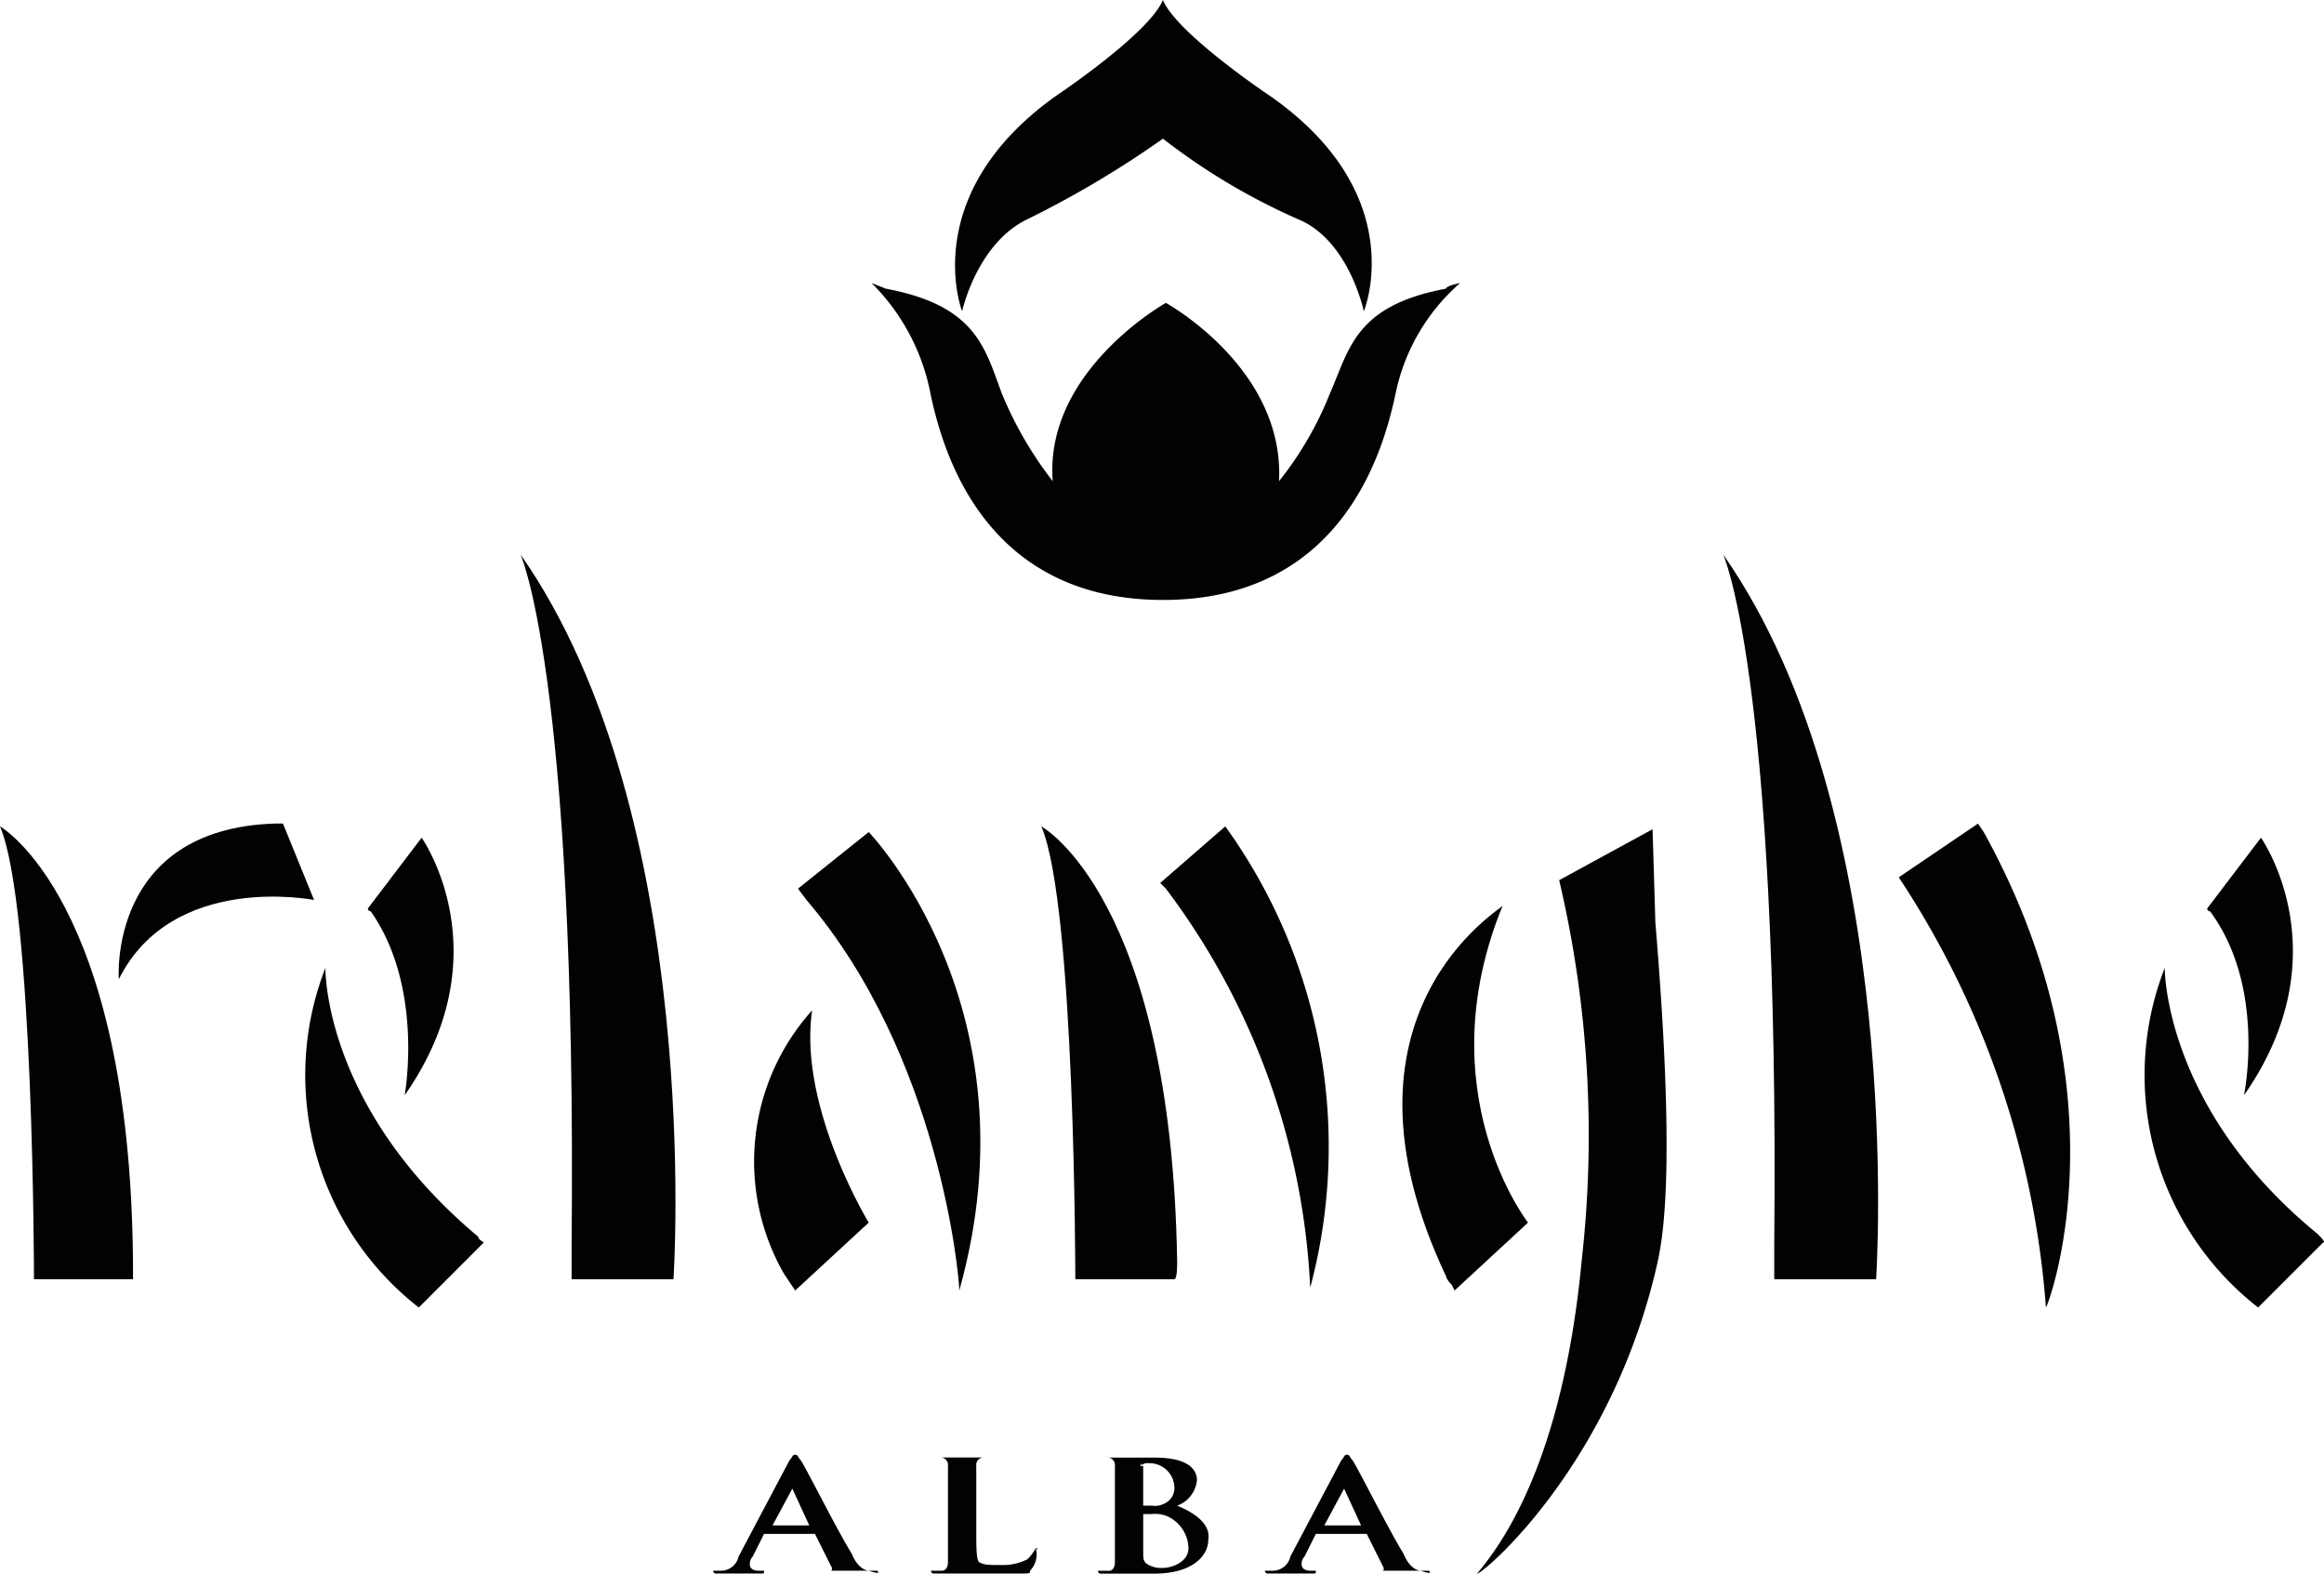 <svg xmlns="http://www.w3.org/2000/svg" width="119.126" height="80.65" viewBox="0 0 119.126 80.65">
  <g id="relanghe-logo" transform="translate(-3.6 -2.4)">
    <g id="Raggruppa_45" data-name="Raggruppa 45" transform="translate(3.6 30.82)">
      <path id="Tracciato_18312" data-name="Tracciato 18312" d="M37.5,48h0" transform="translate(11.672 -10.277)" fill="#010202"/>
      <path id="Tracciato_18313" data-name="Tracciato 18313" d="M83.486,45.2c5.077-7.253.87-13.2.87-13.2L81.6,35.626a.142.142,0,0,0,.145.145c2.9,3.916,1.741,9.428,1.741,9.428" transform="translate(31.539 -17.485)" fill="#010202"/>
      <path id="Tracciato_18314" data-name="Tracciato 18314" d="M10.417,53.938C10.272,35.371,3.6,31.6,3.6,31.6c1.741,4.061,1.741,23.208,1.741,23.208h5.077v-.87" transform="translate(-3.6 -17.665)" fill="#010202"/>
      <path id="Tracciato_18315" data-name="Tracciato 18315" d="M16.215,31.5H15.78C7.222,31.79,7.8,39.478,7.8,39.478c2.756-5.512,10.008-4.061,10.008-4.061Z" transform="translate(-1.71 -17.71)" fill="#010202"/>
      <path id="Tracciato_18316" data-name="Tracciato 18316" d="M15.431,36.6a15.1,15.1,0,0,0,4.787,17.406l3.336-3.336s-.29-.145-.29-.29c-7.978-6.672-7.833-13.78-7.833-13.78" transform="translate(1.25 -15.413)" fill="#010202"/>
      <path id="Tracciato_18317" data-name="Tracciato 18317" d="M40.068,55.3c4.061-14.505-4.642-23.5-4.642-23.5L31.8,34.7l.435.58c6.817,7.978,7.833,19.292,7.833,20.017" transform="translate(9.104 -17.575)" fill="#010202"/>
      <path id="Tracciato_18318" data-name="Tracciato 18318" d="M44.6,34.5l.29.29h0a36.835,36.835,0,0,1,7.4,20.452A28.046,28.046,0,0,0,47.936,31.6Z" transform="translate(14.871 -17.665)" fill="#010202"/>
      <path id="Tracciato_18319" data-name="Tracciato 18319" d="M24.612,57.54v1.6h5.222S31.43,35.493,22,22c-.145-.29,2.9,5.657,2.611,35.537" transform="translate(4.688 -21.993)" fill="#010202"/>
      <path id="Tracciato_18320" data-name="Tracciato 18320" d="M18.486,45.2c5.077-7.253.87-13.2.87-13.2L16.6,35.626a.142.142,0,0,0,.145.145C19.5,39.688,18.486,45.2,18.486,45.2" transform="translate(2.257 -17.485)" fill="#010202"/>
      <path id="Tracciato_18321" data-name="Tracciato 18321" d="M32.363,52.46l3.771-3.481s-3.626-5.947-2.9-10.879a11.579,11.579,0,0,0-1.451,13.49Z" transform="translate(8.396 -14.737)" fill="#010202"/>
      <path id="Tracciato_18322" data-name="Tracciato 18322" d="M64.793,31.7l-4.787,2.611a57.161,57.161,0,0,1,1.16,19.437c-.58,6.237-2.176,12.329-5.367,16.1.145.145,6.962-5.512,9.283-16.1.29-1.45.87-5.077-.145-17.261Z" transform="translate(19.916 -17.62)" fill="#010202"/>
      <path id="Tracciato_18323" data-name="Tracciato 18323" d="M74.761,31.5h0L70.7,34.256A46.087,46.087,0,0,1,78.243,56.3c.145-.145,4.206-11.024-3.191-24.368Z" transform="translate(26.629 -17.71)" fill="#010202"/>
      <path id="Tracciato_18324" data-name="Tracciato 18324" d="M67.112,57.54v1.6h5.222S73.93,35.493,64.5,22c-.145-.29,2.9,5.657,2.611,35.537" transform="translate(23.834 -21.993)" fill="#010202"/>
      <path id="Tracciato_18325" data-name="Tracciato 18325" d="M33.732,57.426H31.846l1.015-1.886h0l.87,1.886h0m3.481,2.321h-.435c-.145,0-.58-.145-.87-.87-.725-1.16-2.321-4.352-2.611-4.787-.145-.145-.145-.29-.29-.29s-.145.145-.29.29l-2.611,4.932a.919.919,0,0,1-.87.725H28.8a.142.142,0,0,0,.145.145h2.321c.145,0,.145,0,.145-.145h-.29c-.29,0-.435-.145-.435-.29a.533.533,0,0,1,.145-.435l.58-1.16h2.611l.87,1.741c0,.145,0,.145-.145.145h2.031q.653.218.435,0h0" transform="translate(7.753 -7.664)" fill="#010202"/>
      <path id="Tracciato_18326" data-name="Tracciato 18326" d="M88.264,50.235c-7.978-6.527-7.833-13.78-7.833-13.635a15.1,15.1,0,0,0,4.787,17.406l3.336-3.336c.145,0-.145-.29-.29-.435" transform="translate(30.532 -15.413)" fill="#010202"/>
      <path id="Tracciato_18327" data-name="Tracciato 18327" d="M58.3,34.4c0,.145-9.283,5.512-2.9,19,0,.145.29.435.29.435l.145.29L59.6,50.646S54.38,43.973,58.3,34.4" transform="translate(18.725 -16.404)" fill="#010202"/>
      <path id="Tracciato_18328" data-name="Tracciato 18328" d="M45.781,59.557a1.308,1.308,0,0,1-.725-.145c-.29-.145-.29-.29-.29-.725V56.8H45.2a1.571,1.571,0,0,1,.87.145,1.841,1.841,0,0,1,1.015,1.6c0,.725-.87,1.015-1.305,1.015m-1.16-5.222c0-.145.145-.145,0,0a.533.533,0,0,1,.435-.145,1.275,1.275,0,0,1,1.305,1.16.877.877,0,0,1-.435.87,1.087,1.087,0,0,1-.725.145h-.435V54.335Zm1.886,2.031a1.549,1.549,0,0,0,1.015-1.305c0-.435-.29-1.16-2.176-1.16H42.88a.385.385,0,0,1,.435.435v4.932c0,.29-.145.435-.29.435h-.58a.142.142,0,0,0,.145.145h2.756c1.886,0,2.756-.87,2.756-1.741.145-.87-.87-1.451-1.6-1.741" transform="translate(13.834 -7.619)" fill="#010202"/>
      <path id="Tracciato_18329" data-name="Tracciato 18329" d="M47.362,53.938C47.072,35.226,40.4,31.6,40.4,31.6c1.741,4.061,1.741,23.208,1.741,23.208h5.077c.145,0,.145-.725.145-.87" transform="translate(12.978 -17.665)" fill="#010202"/>
      <path id="Tracciato_18330" data-name="Tracciato 18330" d="M41.867,58.542h0a2,2,0,0,1-.435.58,2.733,2.733,0,0,1-1.16.29c-.87,0-1.015,0-1.305-.145-.145-.145-.145-.725-.145-1.741V54.335a.385.385,0,0,1,.435-.435H36.935a.385.385,0,0,1,.435.435v4.932c0,.29-.145.435-.29.435H36.5a.142.142,0,0,0,.145.145H41c.58,0,.58,0,.58-.145a1.2,1.2,0,0,0,.29-1.16c.145.145.145,0,0,0" transform="translate(11.221 -7.619)" fill="#010202"/>
      <path id="Tracciato_18331" data-name="Tracciato 18331" d="M53.232,57.426H51.346l1.015-1.886h0l.87,1.886h0m3.481,2.321h-.435c-.145,0-.58-.145-.87-.87-.725-1.16-2.321-4.352-2.611-4.787-.145-.145-.145-.29-.29-.29s-.145.145-.29.29l-2.611,4.932a.919.919,0,0,1-.87.725H48.3a.142.142,0,0,0,.145.145h2.321c.145,0,.145,0,.145-.145h-.29c-.29,0-.435-.145-.435-.29a.533.533,0,0,1,.145-.435l.58-1.16h2.611l.87,1.741c0,.145,0,.145-.145.145h2.031q.653.218.435,0h0" transform="translate(16.537 -7.664)" fill="#010202"/>
    </g>
    <path id="Tracciato_18332" data-name="Tracciato 18332" d="M44.7,13.1Z" transform="translate(18.516 4.82)" fill="#010202"/>
    <g id="Raggruppa_46" data-name="Raggruppa 46" transform="translate(48.275 2.4)">
      <path id="Tracciato_18333" data-name="Tracciato 18333" d="M44.7,23.7Z" transform="translate(-29.76 7.196)" fill="#010202"/>
      <path id="Tracciato_18334" data-name="Tracciato 18334" d="M37.446,18.2c.58,2.611,2.611,10.444,11.894,10.444S60.654,20.813,61.234,18.2a10.283,10.283,0,0,1,3.336-5.8s-.725.145-.725.29c-4.642.87-4.932,3.046-5.947,5.367a17.609,17.609,0,0,1-2.611,4.5c.29-5.8-5.8-9.138-5.8-9.138s-6.237,3.481-5.8,9.138a19.22,19.22,0,0,1-2.611-4.5c-.87-2.321-1.305-4.5-5.947-5.367L34.4,12.4a10.9,10.9,0,0,1,3.046,5.8" transform="translate(-34.4 2.105)" fill="#010202"/>
      <path id="Tracciato_18335" data-name="Tracciato 18335" d="M40.9,13.714a51.141,51.141,0,0,0,7.107-4.206h0a32.846,32.846,0,0,0,7.107,4.206c2.466,1.16,3.191,4.642,3.191,4.642s2.466-5.947-4.787-11.024c0,0-4.787-3.191-5.512-4.932C47.286,4.141,42.5,7.332,42.5,7.332c-7.107,5.077-4.787,11.024-4.787,11.024s.725-3.336,3.191-4.642" transform="translate(-33.071 -2.4)" fill="#010202"/>
    </g>
  </g>
</svg>
